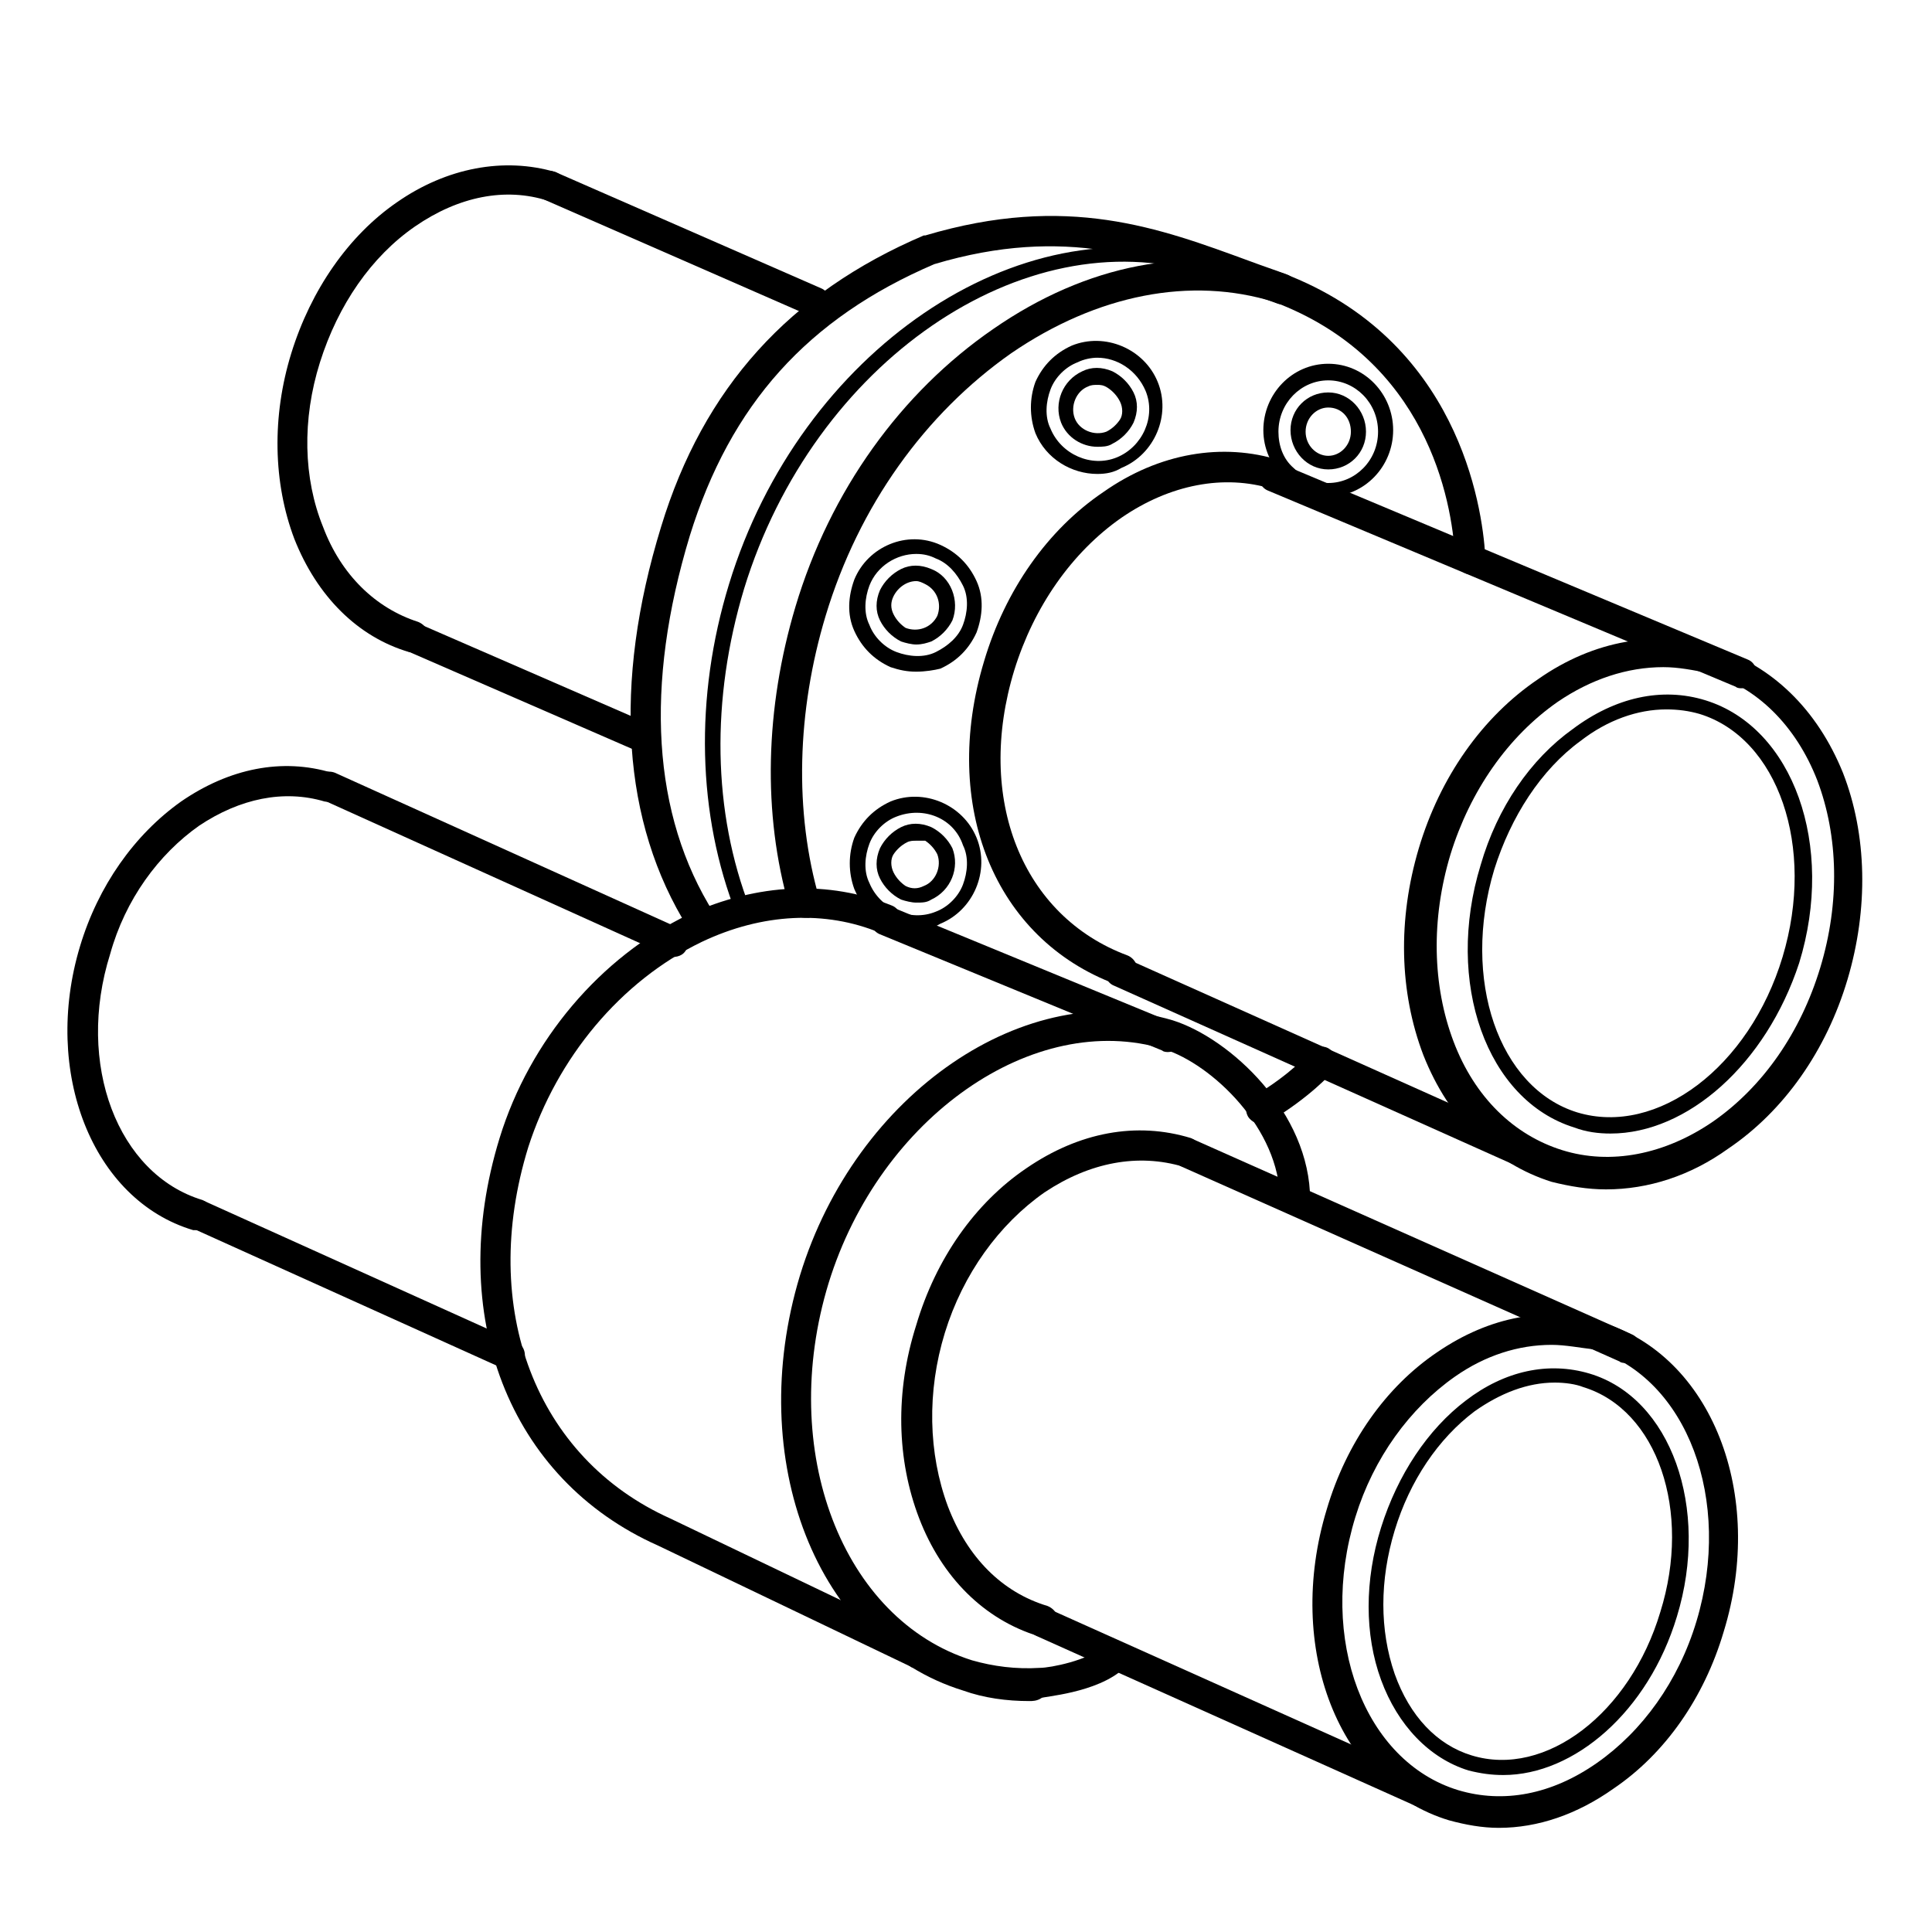 <?xml version="1.0" encoding="UTF-8"?> <svg xmlns="http://www.w3.org/2000/svg" xmlns:xlink="http://www.w3.org/1999/xlink" version="1.1" id="Слой_1" x="0px" y="0px" viewBox="0 0 128 128" style="enable-background:new 0 0 128 128;" xml:space="preserve"> <style type="text/css"> .st0{fill:none;} </style> <g> <rect class="st0" width="128" height="128"></rect> </g> <g> <g> <g> <path d="M54,21c-0.1,0-0.3,0-0.4-0.1l-17.6-7.7c-0.5-0.2-0.7-0.8-0.5-1.3c0.2-0.5,0.8-0.7,1.3-0.5l17.6,7.7 c0.5,0.2,0.7,0.8,0.5,1.3C54.8,20.8,54.4,21,54,21z"></path> </g> <g> <path d="M42.7,49.9c-0.1,0-0.3,0-0.4-0.1l-15.4-6.7c-0.5-0.2-0.7-0.8-0.5-1.3c0.2-0.5,0.8-0.7,1.3-0.5L43.1,48 c0.5,0.2,0.7,0.8,0.5,1.3C43.5,49.7,43.1,49.9,42.7,49.9z"></path> </g> <g> <path d="M27.4,43.2c-0.1,0-0.2,0-0.3,0c-3.4-1-6.1-3.7-7.6-7.5c-1.4-3.7-1.5-8.1-0.2-12.3c1.3-4.2,3.8-7.8,7-10 c3.3-2.3,7.1-3,10.5-2c0.5,0.2,0.8,0.7,0.7,1.2c-0.2,0.5-0.7,0.8-1.2,0.7c-2.8-0.9-5.9-0.3-8.8,1.7c-2.9,2-5.1,5.2-6.3,9 c-1.2,3.8-1.1,7.7,0.2,10.9c1.2,3.2,3.5,5.4,6.3,6.3c0.5,0.2,0.8,0.7,0.7,1.2C28.2,42.9,27.8,43.2,27.4,43.2z"></path> </g> <g> <g> <path d="M83.6,74.5c-0.3,0-0.7-0.2-0.9-0.5c-0.3-0.5-0.1-1.1,0.4-1.4c2.4-1.4,3.7-2.9,3.7-2.9c0.4-0.4,1-0.5,1.4-0.1 c0.4,0.4,0.5,1,0.1,1.4c-0.1,0.1-1.5,1.7-4.2,3.3C83.9,74.4,83.8,74.5,83.6,74.5z"></path> </g> <g> <path d="M53.3,60.8c-0.4,0-0.8-0.3-1-0.7c-1.8-6.2-1.6-13.2,0.4-19.9c2.3-7.7,7-14.2,13.1-18.4c6.2-4.3,13-5.6,19.2-3.7 c11.6,4.4,13.2,15.4,13.4,18.7l0,0.1c0.1,0.5-0.2,0.9-0.6,1.1c-0.5,0.2-1.1-0.1-1.3-0.6c-0.1-0.2-0.1-0.3-0.1-0.5 c-0.2-3.8-1.9-13.1-12-16.9c-5.5-1.7-11.7-0.5-17.4,3.4c-5.7,4-10.1,10.1-12.3,17.4c-1.9,6.3-2.1,13-0.4,18.8 c0.2,0.5-0.2,1.1-0.7,1.2C53.5,60.8,53.4,60.8,53.3,60.8z"></path> </g> <g> <path d="M49.3,60.9c-0.2,0-0.4-0.1-0.5-0.3c-2.6-6.6-2.8-14.4-0.5-21.9c4.7-15.4,19.2-25.3,31.6-21.5c0.3,0.1,0.4,0.4,0.3,0.6 c-0.1,0.3-0.4,0.4-0.6,0.3C67.8,14.5,53.9,24,49.3,39c-2.2,7.3-2.1,14.8,0.4,21.2c0.1,0.3,0,0.5-0.3,0.6 C49.4,60.9,49.4,60.9,49.3,60.9z"></path> </g> <g> <path d="M46.4,62c-0.3,0-0.7-0.2-0.8-0.5c-4.4-7-5-16.2-1.8-26.6c2.8-9.2,8.5-15.5,17.4-19.3c0,0,0.1,0,0.1,0 c9.4-2.8,15.5-0.5,21.5,1.7c0.8,0.3,1.7,0.6,2.5,0.9c0.5,0.2,0.8,0.8,0.6,1.3c-0.2,0.5-0.8,0.8-1.3,0.6 c-0.8-0.3-1.7-0.6-2.5-0.9c-5.7-2.1-11.5-4.3-20.2-1.7c-8.4,3.6-13.5,9.3-16.2,18c-3,9.9-2.5,18.5,1.6,25 c0.3,0.5,0.2,1.1-0.3,1.4C46.8,61.9,46.6,62,46.4,62z"></path> </g> </g> <g> <g> <g> <path d="M115.4,45.6c-0.1,0-0.3,0-0.4-0.1l-31-13c-0.5-0.2-0.7-0.8-0.5-1.3c0.2-0.5,0.8-0.7,1.3-0.5l31,13 c0.5,0.2,0.7,0.8,0.5,1.3C116.2,45.3,115.8,45.6,115.4,45.6z"></path> </g> <g> <path d="M101,77.4c-0.1,0-0.3,0-0.4-0.1l-26.8-12c-0.5-0.2-0.7-0.8-0.5-1.3c0.2-0.5,0.8-0.7,1.3-0.5l26.8,12 c0.5,0.2,0.7,0.8,0.5,1.3C101.7,77.2,101.4,77.4,101,77.4z"></path> </g> <g> <path d="M106.4,78.8c-1.2,0-2.4-0.2-3.6-0.5c-3.8-1.2-6.8-4.1-8.5-8.4c-1.6-4.2-1.7-9-0.3-13.7c1.4-4.7,4.2-8.7,7.9-11.2 c3.7-2.6,7.9-3.3,11.7-2.1c3.8,1.2,6.8,4.1,8.5,8.3c1.6,4.1,1.7,9,0.3,13.7c-1.4,4.7-4.2,8.7-7.9,11.2 C112,77.9,109.2,78.8,106.4,78.8z M110.2,44.2c-2.4,0-4.8,0.8-7,2.3c-3.3,2.3-5.8,5.9-7.1,10.1c-1.3,4.3-1.2,8.7,0.2,12.4 c1.4,3.7,4,6.2,7.2,7.2c3.2,1,6.8,0.3,10-1.9c3.3-2.3,5.8-5.9,7.1-10.2l0,0c1.3-4.3,1.2-8.7-0.2-12.4c-1.4-3.6-4-6.2-7.2-7.1 C112.2,44.4,111.2,44.2,110.2,44.2z"></path> </g> <g> <path d="M74.2,65.3c-0.1,0-0.2,0-0.3-0.1c-8-3-11.6-11.8-8.7-21.4c1.4-4.7,4.2-8.7,7.9-11.2c3.7-2.6,7.9-3.3,11.7-2.1 c0.5,0.2,0.8,0.7,0.7,1.2c-0.2,0.5-0.7,0.8-1.2,0.7c-3.2-1-6.8-0.3-10,1.9c-3.3,2.3-5.8,5.9-7.1,10.1 c-2.6,8.5,0.5,16.3,7.5,18.9c0.5,0.2,0.8,0.8,0.6,1.3C74.9,65.1,74.6,65.3,74.2,65.3z"></path> </g> <g> <path d="M106.7,75.1c-0.8,0-1.6-0.1-2.4-0.4c-5.8-1.8-8.6-9.6-6.2-17.4c1.1-3.8,3.3-7,6.1-9c2.8-2.1,5.9-2.8,8.8-1.9 c5.8,1.8,8.6,9.6,6.2,17.4l0,0C117,70.5,111.8,75.1,106.7,75.1z M110.4,47c-1.9,0-3.9,0.7-5.7,2.1c-2.6,1.9-4.6,5-5.7,8.5 c-2.2,7.3,0.3,14.5,5.5,16.1c5.3,1.6,11.4-3,13.6-10.3l0,0c2.2-7.3-0.3-14.5-5.5-16.1C111.9,47.1,111.2,47,110.4,47z M118.6,63.6L118.6,63.6L118.6,63.6z"></path> </g> </g> </g> </g> <g> <g> <path d="M68.2,112.7c-1.5,0-3-0.2-4.4-0.7c-9.7-3-14.5-15.3-10.8-27.5c3.7-12.1,15-19.8,24.7-16.9c3.8,1.2,9.1,6.1,9.1,11.9 c0,0.6-0.4,1-1,1s-1-0.4-1-1c0-4.7-4.5-9-7.7-10c-8.6-2.6-18.8,4.5-22.2,15.5c-3.4,11.1,0.9,22.3,9.5,25c1.4,0.4,2.9,0.6,4.5,0.5 c0.7,0,3.2-0.5,4.2-1.4c0.4-0.4,1-0.4,1.4,0c0.4,0.4,0.4,1,0,1.4c-1.8,1.7-5.5,1.9-5.5,2C68.7,112.7,68.4,112.7,68.2,112.7z"></path> </g> <g> <g> <path d="M44.6,63.4c-0.1,0-0.3,0-0.4-0.1L21.4,53c-0.5-0.2-0.7-0.8-0.5-1.3s0.8-0.7,1.3-0.5L45,61.5c0.5,0.2,0.7,0.8,0.5,1.3 C45.4,63.2,45,63.4,44.6,63.4z"></path> </g> <g> <path d="M33.8,90.8c-0.1,0-0.3,0-0.4-0.1l-20.6-9.3c-0.5-0.2-0.7-0.8-0.5-1.3c0.2-0.5,0.8-0.7,1.3-0.5l20.6,9.3 c0.5,0.2,0.7,0.8,0.5,1.3C34.5,90.5,34.1,90.8,33.8,90.8z"></path> </g> <g> <path d="M13.1,81.5c-0.1,0-0.2,0-0.3,0c-6.7-2-10-10.5-7.5-18.8c1.2-4,3.6-7.4,6.7-9.6c3.2-2.2,6.7-2.9,10-1.9 c0.5,0.2,0.8,0.7,0.7,1.2c-0.2,0.5-0.7,0.8-1.2,0.7c-2.7-0.8-5.6-0.2-8.3,1.6c-2.7,1.9-4.9,4.9-5.9,8.5 C5,70.5,7.8,77.8,13.4,79.5c0.5,0.2,0.8,0.7,0.7,1.2C14,81.2,13.6,81.5,13.1,81.5z"></path> </g> </g> <g> <path d="M77.4,69.7c-0.1,0-0.3,0-0.4-0.1l-18.7-7.7c-0.5-0.2-0.8-0.8-0.5-1.3c0.2-0.5,0.8-0.8,1.3-0.5l18.7,7.7 c0.5,0.2,0.8,0.8,0.5,1.3C78.2,69.4,77.8,69.7,77.4,69.7z"></path> </g> <g> <path d="M60.7,110.5c-0.1,0-0.3,0-0.4-0.1l-16.7-8c-9.9-4.4-14.1-15.3-10.5-27c2-6.5,6.7-12,12.5-14.8c4.6-2.1,9.3-2.3,13.5-0.6 c0.5,0.2,0.7,0.8,0.5,1.3c-0.2,0.5-0.8,0.7-1.3,0.5c-3.6-1.5-7.8-1.3-11.8,0.6C41.1,65,36.9,70.1,35,76 c-3.3,10.7,0.5,20.6,9.4,24.6l16.7,8c0.5,0.2,0.7,0.8,0.5,1.3C61.5,110.3,61.1,110.5,60.7,110.5z"></path> </g> <g> <path d="M107.7,90.3c-0.1,0-0.3,0-0.4-0.1l-29-12.9c-0.5-0.2-0.7-0.8-0.5-1.3c0.2-0.5,0.8-0.7,1.3-0.5l29,12.9 c0.5,0.2,0.7,0.8,0.5,1.3C108.4,90.1,108.1,90.3,107.7,90.3z"></path> </g> <g> <path d="M94.3,119.8c-0.1,0-0.3,0-0.4-0.1l-25.2-11.3c-0.5-0.2-0.7-0.8-0.5-1.3c0.2-0.5,0.8-0.7,1.3-0.5l25.2,11.3 c0.5,0.2,0.7,0.8,0.5,1.3C95.1,119.5,94.7,119.8,94.3,119.8z"></path> </g> <g> <path d="M99.3,121.1c-1.1,0-2.2-0.2-3.3-0.5c-7.3-2.2-10.9-11.4-8.1-20.6c1.3-4.4,3.9-8.1,7.3-10.4c3.5-2.4,7.3-3.1,10.9-2 c7.3,2.2,10.9,11.4,8.1,20.5c-1.3,4.4-3.9,8.1-7.3,10.4C104.5,120.2,101.9,121.1,99.3,121.1z M102.8,89.1c-2.2,0-4.4,0.7-6.4,2.1 c-3,2.1-5.4,5.4-6.6,9.3c-2.5,8.1,0.6,16.2,6.8,18.1c3,0.9,6.2,0.3,9.2-1.8c3-2.1,5.4-5.4,6.6-9.4c2.4-8-0.6-16.1-6.8-18 C104.7,89.3,103.7,89.1,102.8,89.1z"></path> </g> <g> <path d="M69.1,108.4c-0.1,0-0.2,0-0.3,0c-3.6-1.1-6.4-3.9-7.9-7.8c-1.5-3.9-1.6-8.4-0.2-12.8c1.3-4.4,3.9-8.1,7.3-10.4 c3.5-2.4,7.3-3.1,10.9-2c0.5,0.2,0.8,0.7,0.7,1.2c-0.2,0.5-0.7,0.8-1.2,0.7c-3-0.9-6.2-0.3-9.2,1.7c-3,2.1-5.4,5.4-6.6,9.3 c-1.2,3.9-1.1,8,0.2,11.5c1.3,3.4,3.6,5.7,6.6,6.6c0.5,0.2,0.8,0.7,0.7,1.2C69.9,108.2,69.5,108.4,69.1,108.4z"></path> </g> <g> <path d="M99.6,117.6c-0.8,0-1.5-0.1-2.3-0.3c-2.6-0.8-4.7-3-5.8-6c-1.1-3-1.1-6.6,0-10.1c1.1-3.5,3.1-6.5,5.6-8.4 c2.6-2,5.5-2.6,8.2-1.8c5.4,1.6,8,8.9,5.8,16.1l0,0C109.2,113.4,104.3,117.6,99.6,117.6z M103,91.6c-1.8,0-3.6,0.7-5.3,1.9 c-2.4,1.8-4.3,4.6-5.3,7.9c-1,3.3-1,6.6,0,9.5c1,2.8,2.8,4.7,5.1,5.4c4.9,1.5,10.5-2.8,12.5-9.5c2.1-6.7-0.2-13.4-5.1-14.9 C104.4,91.7,103.7,91.6,103,91.6z M110.6,107L110.6,107L110.6,107z"></path> </g> </g> <g> <g> <path d="M88,32.9c-1.1,0-2.2-0.5-3-1.3c-0.8-0.8-1.3-1.9-1.3-3.1c0-2.4,1.9-4.4,4.3-4.4c2.4,0,4.3,2,4.3,4.4S90.4,32.9,88,32.9z M88,25.2c-1.8,0-3.3,1.5-3.3,3.4c0,0.9,0.3,1.8,1,2.4c0.6,0.6,1.4,1,2.3,1c1.8,0,3.3-1.5,3.3-3.4S89.8,25.2,88,25.2z"></path> </g> <g> <path d="M88,31.1c-1.4,0-2.5-1.2-2.5-2.6S86.6,26,88,26s2.5,1.2,2.5,2.6S89.4,31.1,88,31.1z M88,27c-0.8,0-1.5,0.7-1.5,1.6 s0.7,1.6,1.5,1.6c0.8,0,1.5-0.7,1.5-1.6S88.9,27,88,27z"></path> </g> <g> <path d="M72.7,31.4c-1.7,0-3.4-1-4.1-2.7c-0.4-1.1-0.4-2.3,0-3.4c0.5-1.1,1.3-1.9,2.4-2.4c2.2-0.9,4.8,0.2,5.7,2.4v0 c0.9,2.2-0.2,4.8-2.4,5.7C73.8,31.3,73.3,31.4,72.7,31.4z M72.7,23.7c-0.4,0-0.9,0.1-1.3,0.3c-0.8,0.3-1.5,1-1.8,1.8 c-0.3,0.8-0.4,1.8,0,2.6c0.7,1.7,2.7,2.6,4.4,1.9c1.7-0.7,2.6-2.7,1.9-4.4C75.3,24.5,74,23.7,72.7,23.7z"></path> </g> <g> <path d="M72.7,29.6c-1,0-2-0.6-2.4-1.6c-0.5-1.3,0.1-2.8,1.4-3.4c0.6-0.3,1.3-0.3,2,0c0.6,0.3,1.1,0.8,1.4,1.4 c0.3,0.6,0.3,1.3,0,2c-0.3,0.6-0.8,1.1-1.4,1.4C73.4,29.6,73,29.6,72.7,29.6z M72.7,25.5c-0.2,0-0.4,0-0.6,0.1 c-0.8,0.3-1.2,1.3-0.9,2.1c0.3,0.8,1.3,1.2,2.1,0.9c0.4-0.2,0.7-0.5,0.9-0.8s0.2-0.8,0-1.2c0,0,0,0,0,0c-0.2-0.4-0.5-0.7-0.8-0.9 C73.1,25.5,72.9,25.5,72.7,25.5z"></path> </g> <g> <path d="M60.7,44.5c-0.6,0-1.1-0.1-1.7-0.3c-1.1-0.5-1.9-1.3-2.4-2.4s-0.4-2.3,0-3.4c0.9-2.2,3.5-3.3,5.7-2.3l0,0 c1.1,0.5,1.9,1.3,2.4,2.4s0.4,2.3,0,3.4c-0.5,1.1-1.3,1.9-2.4,2.4C61.9,44.4,61.3,44.5,60.7,44.5z M60.7,36.7 c-1.3,0-2.6,0.8-3.1,2.1c-0.3,0.8-0.4,1.8,0,2.6c0.3,0.8,1,1.5,1.8,1.8c0.8,0.3,1.8,0.4,2.6,0s1.5-1,1.8-1.8s0.4-1.8,0-2.6 s-1-1.5-1.8-1.8l0,0C61.6,36.8,61.2,36.7,60.7,36.7z"></path> </g> <g> <path d="M60.7,42.7c-0.3,0-0.7-0.1-1-0.2c-0.6-0.3-1.1-0.8-1.4-1.4c-0.3-0.6-0.3-1.3,0-2c0.3-0.6,0.8-1.1,1.4-1.4 c0.6-0.3,1.3-0.3,2,0l0,0c1.3,0.5,1.9,2.1,1.4,3.4c-0.3,0.6-0.8,1.1-1.4,1.4C61.4,42.6,61.1,42.7,60.7,42.7z M60.7,38.5 c-0.6,0-1.2,0.4-1.5,1c-0.2,0.4-0.2,0.8,0,1.2s0.5,0.7,0.8,0.9c0.8,0.3,1.7,0,2.1-0.8c0.3-0.8,0-1.7-0.8-2.1 C61.1,38.6,60.9,38.5,60.7,38.5z"></path> </g> <g> <path d="M60.7,61.6c-1.7,0-3.4-1-4.1-2.7c-0.4-1.1-0.4-2.3,0-3.4c0.5-1.1,1.3-1.9,2.4-2.4c0,0,0,0,0,0c2.2-0.9,4.8,0.2,5.7,2.4 c0.9,2.2-0.2,4.8-2.4,5.7C61.8,61.5,61.3,61.6,60.7,61.6z M59.4,54.1c-0.8,0.3-1.5,1-1.8,1.8s-0.4,1.8,0,2.6 c0.7,1.7,2.7,2.6,4.4,1.9c0.8-0.3,1.5-1,1.8-1.8c0.3-0.8,0.4-1.8,0-2.6C63.2,54.2,61.2,53.4,59.4,54.1L59.4,54.1z"></path> </g> <g> <path d="M60.7,59.8c-0.3,0-0.7-0.1-1-0.2c-0.6-0.3-1.1-0.8-1.4-1.4c-0.3-0.6-0.3-1.3,0-2c0.3-0.6,0.8-1.1,1.4-1.4 c0.6-0.3,1.3-0.3,2,0c0.6,0.3,1.1,0.8,1.4,1.4c0.5,1.3-0.1,2.8-1.4,3.4C61.4,59.8,61.1,59.8,60.7,59.8z M60.7,55.7 c-0.2,0-0.4,0-0.6,0.1c-0.4,0.2-0.7,0.5-0.9,0.8s-0.2,0.8,0,1.2c0.2,0.4,0.5,0.7,0.8,0.9c0.4,0.2,0.8,0.2,1.2,0 c0.8-0.3,1.2-1.3,0.9-2.1c-0.2-0.4-0.5-0.7-0.8-0.9C61.1,55.7,60.9,55.7,60.7,55.7z"></path> </g> </g> </g> </svg> 